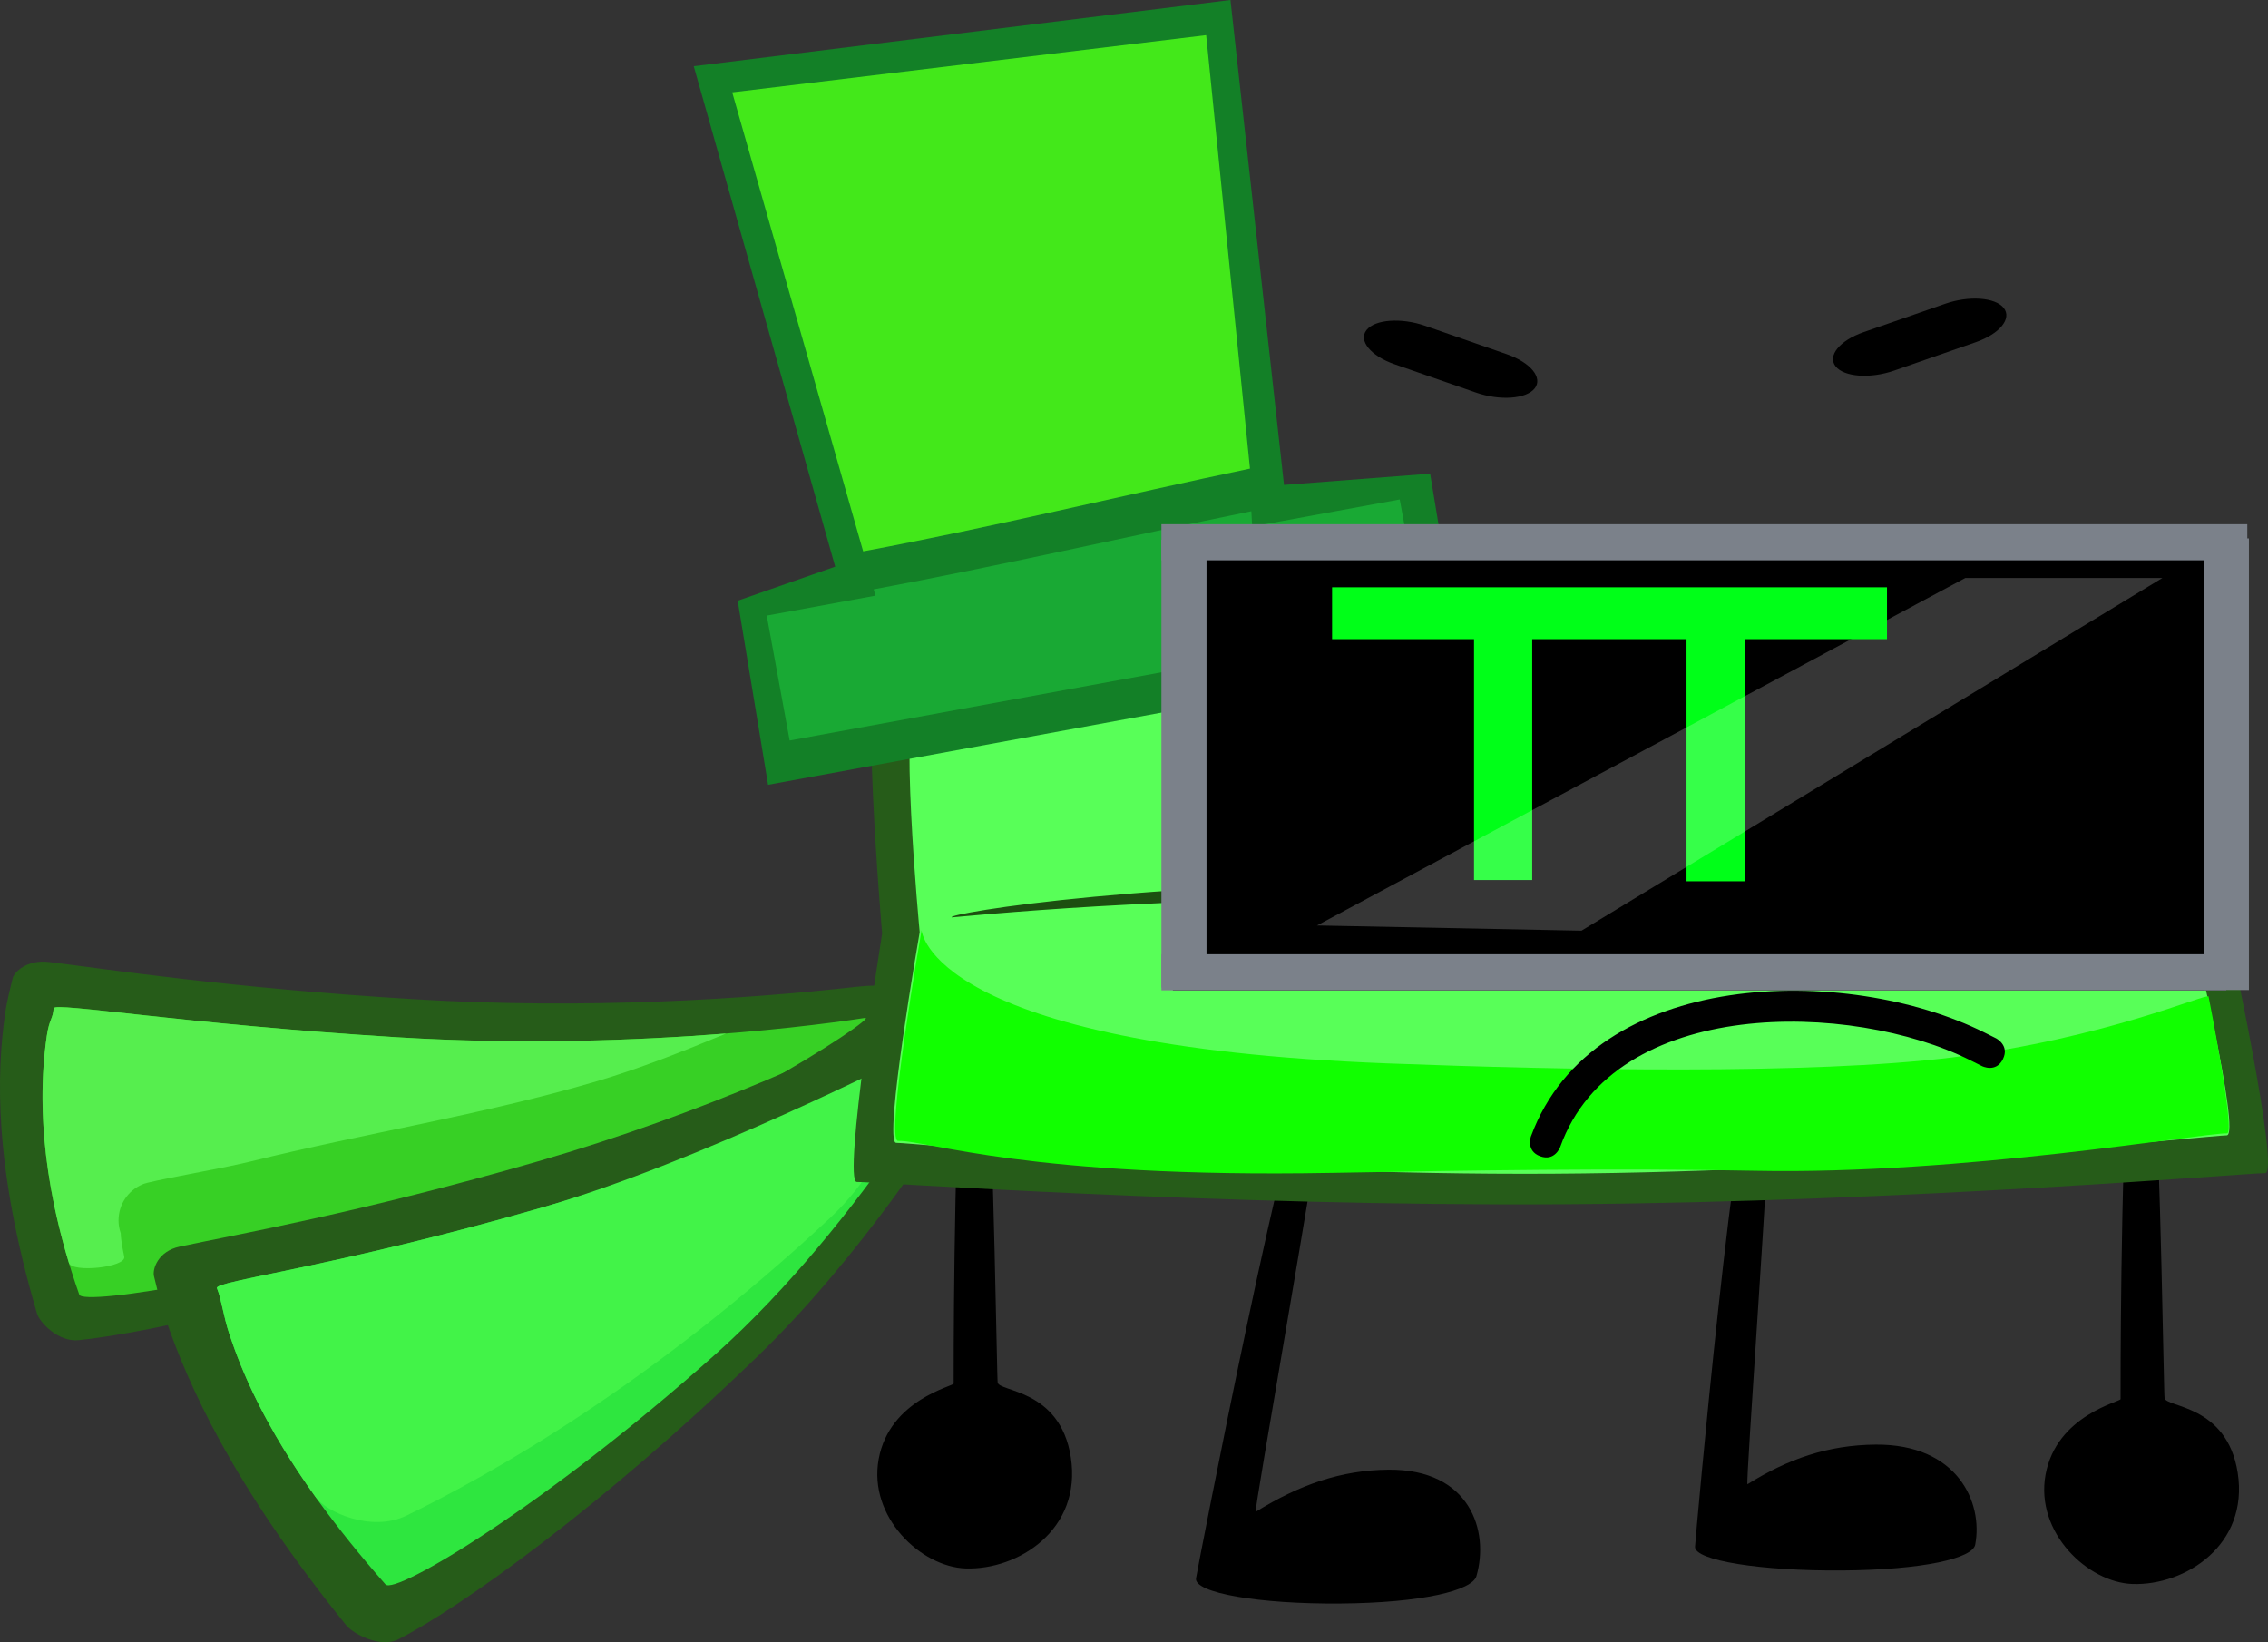 <svg viewBox="0,0,145.772,105.554" height="105.554" width="145.772" xmlns:xlink="http://www.w3.org/1999/xlink" xmlns="http://www.w3.org/2000/svg" version="1.1"><rect x="0" y="0" width="145.772" height="105.554" fill="#333333" stroke="none"/><g transform="translate(-167.097,-127.223)"><g style="mix-blend-mode: normal" stroke-dashoffset="0" stroke-dasharray="" stroke-miterlimit="10" stroke-linejoin="miter" fill-rule="nonzero" data-paper-data="{&quot;isPaintingLayer&quot;:true}"><path stroke-linecap="butt" stroke-width="0" stroke="none" fill="#000000" data-paper-data="{&quot;index&quot;:null}" d="M303.393,217.151c-0.002,-0.147 -0.02,-14.777 0.521,-21.676c0.188,-2.403 0.854,-2.795 1.05,-2.784c0.142,0.008 0.429,0.521 0.561,2.488c0.445,6.646 0.651,21.921 0.696,21.89c0.033,0.632 4.013,0.39 4.701,4.816c0.724,4.654 -3.378,7.257 -6.751,7.15c-2.876,-0.091 -6.276,-3.3 -5.6,-7.024c0.697,-3.837 4.824,-4.687 4.822,-4.86z"></path><path stroke-linecap="butt" stroke-width="0" stroke="none" fill="#000000" data-paper-data="{&quot;index&quot;:null}" d="M228.393,216.151c-0.002,-0.147 -0.02,-14.777 0.521,-21.676c0.188,-2.403 0.854,-2.795 1.05,-2.784c0.142,0.008 0.429,0.521 0.561,2.488c0.445,6.646 0.651,21.921 0.696,21.89c0.033,0.632 4.013,0.39 4.701,4.816c0.724,4.654 -3.378,7.257 -6.751,7.15c-2.876,-0.091 -6.276,-3.3 -5.6,-7.024c0.697,-3.837 4.824,-4.687 4.822,-4.86z"></path><path stroke-linecap="butt" stroke-width="0.5" stroke="none" fill="#000000" data-paper-data="{&quot;index&quot;:null}" d="M300.351,188.703c-1.265,0 -2.291,-1.085 -2.291,-2.423c0,-1.338 1.026,-2.423 2.291,-2.423c1.265,0 2.291,1.085 2.291,2.423c0,1.338 -1.026,2.423 -2.291,2.423z"></path><g stroke-linecap="round" stroke-width="0" stroke="none"><path fill="#265c19" d="M224.07,193.962c-5.564,3.605 -14.278,8.591 -22.876,11.668c-13.25,4.741 -24.457,7.271 -29.033,7.731c-1.357,0.136 -2.53,-1.185 -2.68,-1.695c-2.801,-9.506 -2.588,-15.446 -2.065,-19.226c0.126,-0.91 0.339,-1.674 0.496,-2.343c0.094,-0.398 0.929,-1.211 2.332,-1.041c3.599,0.437 11.651,1.68 23.513,2.394c11.025,0.664 21.277,-0 28.464,-0.808c3.298,-0.371 5.883,0.707 1.849,3.321z"></path><path fill="#37d025" d="M222.691,192.649c1.036,-0.161 -11.53,8.1 -23.831,12.049c-14.25,4.575 -26.405,6.485 -26.667,5.739c-2.788,-7.929 -2.53,-13.601 -2.089,-16.621c0.161,-1.101 0.392,-1.088 0.443,-1.784c0.03,-0.417 8.368,1.021 22.072,1.863c13.37,0.821 25.362,-0.513 30.073,-1.246z"></path><path fill="#56ee4e" d="M174.715,205.657c0,0.291 0.05,0.571 0.142,0.831c0,0.26 0.079,0.808 0.225,1.508c0.142,0.681 -3.357,1.058 -3.557,0.394c-2.072,-6.864 -1.822,-11.822 -1.421,-14.576c0.161,-1.101 0.392,-1.088 0.443,-1.784c0.03,-0.417 8.368,1.021 22.072,1.863c7.954,0.488 15.42,0.214 21.156,-0.242c-2.769,1.144 -5.55,2.254 -8.342,3.076c-7.362,2.168 -14.837,3.318 -22.253,5.155c-1.917,0.475 -6.567,1.255 -6.936,1.47c-0.897,0.379 -1.527,1.268 -1.527,2.304z"></path></g><g stroke-linecap="round" stroke-width="0" stroke="none"><g data-paper-data="{&quot;index&quot;:null}"><path fill="#265c19" d="M231.104,194.185c-3.345,5.741 -8.917,14.031 -15.346,20.246c-9.909,9.579 -19.037,16.103 -23.055,18.156c-1.192,0.609 -2.948,-0.398 -3.346,-0.89c-7.406,-9.169 -10.211,-15.568 -11.637,-19.774c-0.343,-1.013 -0.532,-1.899 -0.724,-2.666c-0.114,-0.456 0.251,-1.608 1.639,-1.906c3.563,-0.765 11.669,-2.192 23.046,-5.485c10.574,-3.06 19.76,-7.271 26.026,-10.587c2.876,-1.522 5.821,-1.257 3.396,2.906z"></path><path fill="#2ee63f" d="M229.159,193.257c0.88,-0.526 -6.613,12.568 -16.041,20.978c-10.921,9.743 -20.623,15.529 -21.244,14.824c-6.597,-7.493 -8.911,-12.7 -10.029,-16.068c-0.407,-1.228 -0.499,-2.216 -0.804,-2.975c-0.182,-0.454 7.667,-1.369 20.819,-5.156c12.832,-3.694 23.294,-9.213 27.299,-11.604z"></path></g><path fill="#42f348" d="M181.845,212.991c-0.407,-1.228 -0.499,-2.216 -0.804,-2.975c-0.182,-0.454 7.667,-1.369 20.819,-5.156c10.25,-2.951 23.719,-9.869 23.658,-9.781c-0.029,0.042 -0.08,5.772 -5.094,10.451c-11.46,10.694 -21.893,16.533 -27.205,19.109c-2.288,1.11 -5.176,-0.271 -5.814,-1.161c-3.291,-4.592 -4.744,-8.03 -5.56,-10.488z"></path></g><path stroke-linecap="butt" stroke-width="0" stroke="none" fill="#000000" d="M243.969,228.67c0.048,-0.36 6.098,-31.759 7.759,-33.874c0.017,-0.022 1.026,-0.67 0.863,0.506c-0.93,6.709 -4.929,29.183 -4.786,29.094c2.798,-1.739 5.493,-2.686 8.54,-2.71c5.248,-0.042 6.484,3.942 5.648,6.84c-0.267,0.926 -3.499,1.721 -8.747,1.763c-5.248,0.042 -9.402,-0.683 -9.278,-1.619z"></path><path stroke-linecap="butt" stroke-width="0" stroke="none" fill="#000000" d="M276.043,226.643c0.008,-0.339 2.63,-29.87 4.06,-31.859c0.015,-0.021 0.953,-0.63 0.918,0.476c-0.197,6.31 -1.742,27.447 -1.609,27.363c2.608,-1.636 5.2,-2.526 8.244,-2.549c5.244,-0.04 6.915,3.707 6.395,6.433c-0.166,0.871 -3.311,1.619 -8.554,1.658c-5.244,0.04 -9.477,-0.642 -9.455,-1.522z"></path><g stroke-width="0" stroke="none"><path stroke-linecap="round" fill="#265c19" d="M310.318,169.683c1.194,-0.098 -0.012,17.394 -0.012,17.394c0,0 3.386,15.578 2.375,15.548c-0.833,-0.024 -22.926,1.857 -45.079,2c-22.189,0.143 -44.436,-1.453 -45.434,-1.433c-0.925,0.019 1.627,-15.968 1.627,-15.968c0,0 -1.555,-17.911 -0.056,-17.782c0,0 27.543,-3.379 43.323,-3.274c15.78,0.106 36.364,4.081 43.255,3.515z"></path><path stroke-linecap="round" fill="#58ff58" d="M308.022,172.265c1.107,-0.083 -0.011,14.749 -0.011,14.749c0,0 3.141,13.209 2.203,13.184c-0.779,-0.021 -22.247,2.343 -43.354,2.465c-20.791,0.12 -41.224,-2.001 -42.161,-1.984c-0.858,0.016 1.509,-13.541 1.509,-13.541c0,0 -1.442,-15.188 -0.052,-15.078c0,0 25.853,-2.694 40.49,-2.605c14.637,0.09 34.983,3.29 41.375,2.809z"></path><path stroke-linecap="round" fill="#11ff00" d="M310.233,200.071c-1.546,-0.041 -16.929,2.667 -30.282,2.402c-8.959,-0.178 -18.469,-0.025 -27.298,0.136c-19.376,0.353 -25.942,-2.091 -27.831,-2.056c-0.858,0.016 1.509,-13.541 1.509,-13.541c0,0 0.457,7.442 29.948,8.561c11.341,0.431 27.26,0.735 36.307,-0.385c9.89,-1.224 16.406,-4.178 16.464,-3.91c0,0 1.75,8.807 1.182,8.792z"></path><path stroke-linecap="butt" fill="#1c4f10" data-paper-data="{&quot;index&quot;:null}" d="M305.543,186.875c-11.508,0.073 -24.773,-1.535 -42.025,-1.857c-17.154,-0.321 -29.017,0.59 -35.252,1.17c-0.42,-0.227 13.067,-2.552 35.425,-2.279c14.714,0.179 42.233,2.739 41.852,2.967z"></path></g><path stroke-linecap="butt" stroke-width="0" stroke="none" fill="#000000" d="M256.722,150.631c-1.533,-0.533 -2.334,-1.518 -1.79,-2.199v0c0.544,-0.681 2.228,-0.802 3.761,-0.269l5.252,1.827c1.533,0.533 2.334,1.518 1.79,2.199v0c-0.544,0.681 -2.228,0.802 -3.761,0.269z"></path><path stroke-linecap="butt" stroke-width="0" stroke="none" fill="#000000" data-paper-data="{&quot;index&quot;:null}" d="M288.841,151.042c-1.533,0.533 -3.217,0.413 -3.761,-0.269v0c-0.544,-0.681 0.257,-1.666 1.79,-2.199l5.252,-1.827c1.533,-0.533 3.217,-0.413 3.761,0.269v0c0.544,0.681 -0.257,1.666 -1.79,2.199z"></path><path stroke-linecap="butt" stroke-width="0" stroke="none" fill="#000000" d="M254.228,169.346c2.371,0 4.292,2.995 4.292,6.689c0,3.694 -1.922,6.689 -4.292,6.689c-2.371,0 -4.292,-2.995 -4.292,-6.689c0,-3.694 1.922,-6.689 4.292,-6.689z"></path><path stroke-linecap="butt" stroke-width="0" stroke="none" fill="#000000" d="M290.769,175.365c0,3.214 -1.672,5.819 -3.734,5.819c-2.062,0 -3.734,-2.605 -3.734,-5.819c0,-3.214 1.672,-5.819 3.734,-5.819c2.062,0 3.734,2.605 3.734,5.819z"></path><g stroke-linecap="butt" stroke-width="0" stroke="#000000"><path fill="#138027" d="M216.464,177.665l-1.954,-11.83l6.268,-2.19l-9.092,-32.165l34.496,-4.257l3.443,31.169l9.392,-0.723l1.954,11.83z"></path><path fill="#43e81a" d="M214.159,133.159l30.462,-3.674l2.816,27.858c-8.298,1.736 -16.516,3.764 -24.862,5.318z"></path><path fill="#19a934" d="M217.851,174.818l-1.473,-8.027l6.989,-1.282l-0.116,-0.405c8.139,-1.515 16.175,-3.372 24.274,-5.02l0.053,0.983l9.485,-1.74l1.473,8.027z"></path></g><path stroke-linecap="butt" stroke-width="0" stroke="#000000" fill="#000000" d="M242.48,190.875v-27.882h67.714v27.882z"></path><path stroke-linecap="butt" stroke-width="0" stroke="#000000" fill="#7b818a" d="M241.746,190.696v-28.782h2.898v28.782z"></path><path stroke-linecap="butt" stroke-width="0" stroke="#000000" fill="#7b818a" d="M308.745,190.857v-29.027h2.898v29.027z"></path><path stroke-linecap="butt" stroke-width="0" stroke="#000000" fill="#7b818a" d="M241.746,190.875v-2.318h68.448v2.318z"></path><path stroke-linecap="butt" stroke-width="0" stroke="#000000" fill="#7b818a" d="M241.746,163.236v-2.318h69.793v2.318z"></path><path stroke-linecap="butt" stroke-width="0" stroke="none" fill="#00ff18" d="M261.838,183.787v-16.528h3.739v16.528z"></path><path stroke-linecap="butt" stroke-width="0" stroke="none" fill="#00ff18" d="M275.496,183.868v-16.528h3.739v16.528z"></path><path stroke-linecap="butt" stroke-width="0" stroke="#000000" fill="#ffffff" fill-opacity="0.213" d="M251.744,186.708l41.667,-22.333h12.667l-37.333,22.667z"></path><path stroke-linecap="butt" stroke-width="0.5" stroke="none" fill="#000000" d="M295.832,195.301c-0.447,0.894 -1.342,0.447 -1.342,0.447l-0.75,-0.375c-7.603,-3.811 -22.89,-4.138 -26.363,5.572c0,0 -0.342,0.94 -1.282,0.598c-0.94,-0.342 -0.598,-1.282 -0.598,-1.282c4.013,-10.881 20.349,-11.061 29.137,-6.678l0.75,0.375c0,0 0.894,0.447 0.447,1.342z"></path><path stroke-linecap="butt" stroke-width="0" stroke="none" fill="#00ff18" d="M252.714,168.304v-3.333h35.667v3.333z"></path></g></g></svg>